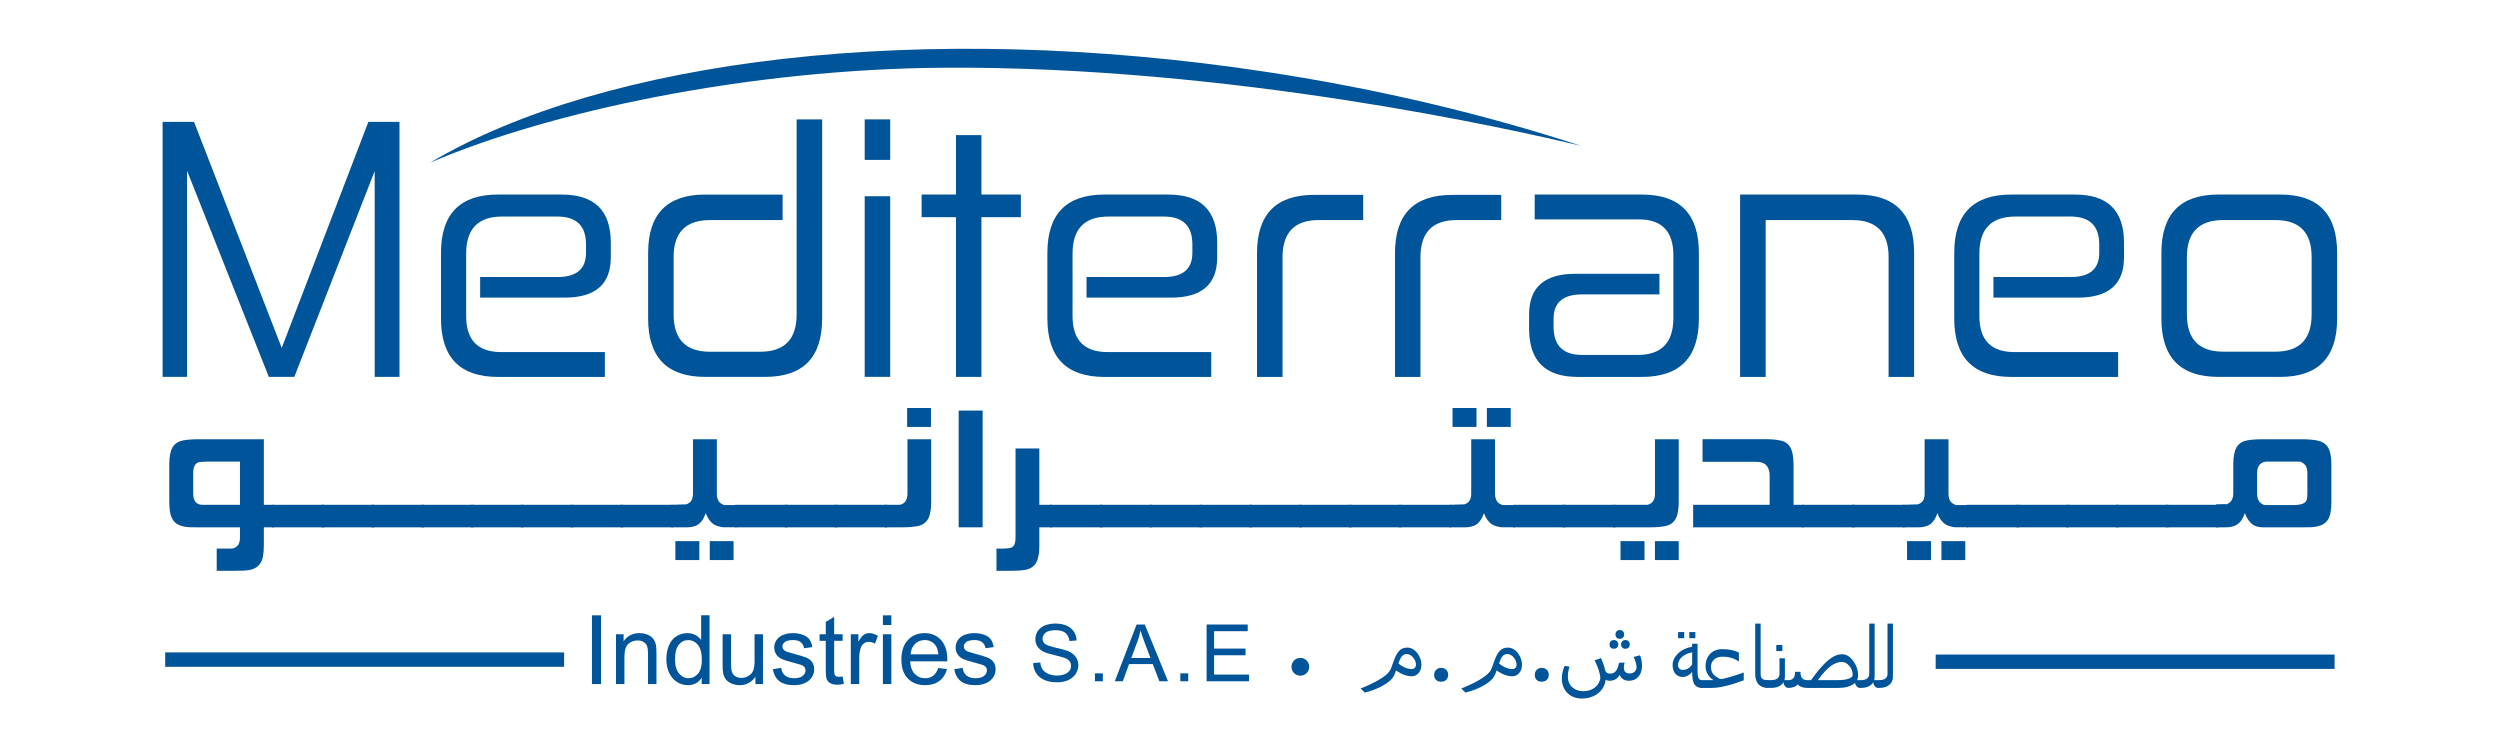<?xml version="1.0" encoding="UTF-8" standalone="no"?>
<!-- Created with Inkscape (http://www.inkscape.org/) -->

<svg
   version="1.1"
   id="svg2"
   xml:space="preserve"
   width="2166.678"
   height="647.408"
   viewBox="0 0 2166.678 647.408"
   xmlns="http://www.w3.org/2000/svg"
   xmlns:svg="http://www.w3.org/2000/svg"><defs
     id="defs6"><clipPath
       clipPathUnits="userSpaceOnUse"
       id="clipPath20"><path
         d="M 0,533.151 H 1067.63 V 0 H 0 Z"
         id="path18" /></clipPath><clipPath
       clipPathUnits="userSpaceOnUse"
       id="clipPath20-9"><path
         d="M 0,533.151 H 1067.63 V 0 H 0 Z"
         id="path18-2" /></clipPath></defs><g
     id="g8"
     transform="matrix(1.333,0,0,-1.333,361.153,910.376)"><g
       id="g2878"
       transform="matrix(1.017,0,0,1.017,-210.926,242.085)"><g
         id="g10"
         transform="matrix(1.367,0,0,1.367,65.049,355.577)"><path
           d="M 0,0 41.009,-105.71 81.528,0 H 96.079 V -119.247 H 84.477 v 96.235 L 46.89,-119.247 H 34.973 l -38.238,96.406 v -96.406 H -14.704 V 0 Z"
           style="fill:#00549a;fill-opacity:1;fill-rule:nonzero;stroke:none"
           id="path12" /></g><g
         id="g22"
         transform="matrix(1.367,0,0,1.367,300.218,309.115)"><path
           d="m 0,0 c 15.251,0 22.872,-7.495 22.872,-22.518 v -6.869 c 0,-12.534 -7.195,-18.814 -21.597,-18.814 h -39.507 v 9.644 H -1.94 c 8.803,0 13.22,3.786 13.22,11.307 v 3.899 c 0,8.743 -4.466,13.069 -13.417,13.069 H -27.96 c -11.211,0 -16.815,-5.745 -16.815,-17.295 v -29.244 c 0,-11.228 5.442,-16.84 16.342,-16.84 h 48.527 v -11.62 h -50.007 c -17.741,0 -26.632,9.099 -26.632,27.3 v 30.731 c 0,18.167 8.891,27.25 26.632,27.25 z"
           style="fill:#00549a;fill-opacity:1;fill-rule:nonzero;stroke:none"
           id="path24" /></g><g
         id="g26"
         transform="matrix(1.367,0,0,1.367,466.587,357.174)"><path
           d="m 0,0 v -93.144 c 0,-18.193 -8.871,-27.272 -26.629,-27.272 h -28.118 c -17.734,0 -26.628,9.079 -26.628,27.272 v 30.73 c 0,18.167 8.894,27.251 26.628,27.251 h 36.269 V -47.089 H -52.46 c -11.325,0 -16.994,-5.764 -16.994,-17.304 v -26.792 c 0,-11.665 5.669,-17.476 16.994,-17.476 h 23.517 c 11.342,0 17.018,5.811 17.018,17.476 V 0 Z"
           style="fill:#00549a;fill-opacity:1;fill-rule:nonzero;stroke:none"
           id="path28" /></g><path
         d="m 510.089,192.578 h -16.292 v 115.462 h 16.292 z m 0,138.698 h -16.292 v 25.899 h 16.292 z"
         style="fill:#00549a;fill-opacity:1;fill-rule:nonzero;stroke:none;stroke-width:1.367"
         id="path30" /><g
         id="g32"
         transform="matrix(1.367,0,0,1.367,568.43,347.116)"><path
           d="M 0,0 V -27.782 H 18.431 V -38.38 H 0 v -74.69 h -11.908 v 74.69 H -27.98 v 10.598 h 16.072 V 0 Z"
           style="fill:#00549a;fill-opacity:1;fill-rule:nonzero;stroke:none"
           id="path34" /></g><g
         id="g36"
         transform="matrix(1.367,0,0,1.367,687.912,309.115)"><path
           d="m 0,0 c 15.259,0 22.851,-7.495 22.851,-22.518 v -6.869 c 0,-12.534 -7.163,-18.814 -21.599,-18.814 h -39.506 v 9.644 h 36.28 c 8.827,0 13.216,3.786 13.216,11.307 v 3.899 c 0,8.743 -4.432,13.069 -13.386,13.069 h -25.848 c -11.211,0 -16.8,-5.745 -16.8,-17.295 v -29.244 c 0,-11.228 5.453,-16.84 16.336,-16.84 h 48.525 v -11.62 h -50.002 c -17.73,0 -26.632,9.099 -26.632,27.3 v 30.731 c 0,18.167 8.902,27.25 26.632,27.25 z"
           style="fill:#00549a;fill-opacity:1;fill-rule:nonzero;stroke:none"
           id="path38" /></g><g
         id="g40"
         transform="matrix(1.367,0,0,1.367,812.469,308.902)"><path
           d="m 0,0 v -11.778 h -20.88 c -11.218,0 -16.832,-5.816 -16.832,-17.452 V -85.125 H -49.64 v 57.859 C -49.64,-9.074 -40.775,0 -23.009,0 Z"
           style="fill:#00549a;fill-opacity:1;fill-rule:nonzero;stroke:none"
           id="path42" /></g><g
         id="g44"
         transform="matrix(1.367,0,0,1.367,900.726,308.902)"><path
           d="m 0,0 v -11.778 h -20.947 c -11.217,0 -16.825,-5.816 -16.825,-17.452 v -55.895 h -11.912 v 57.859 C -49.684,-9.074 -40.792,0 -23.056,0 Z"
           style="fill:#00549a;fill-opacity:1;fill-rule:nonzero;stroke:none"
           id="path46" /></g><g
         id="g48"
         transform="matrix(1.367,0,0,1.367,990.663,309.115)"><path
           d="m 0,0 c 17.794,0 26.644,-9.083 26.644,-27.25 v -30.731 c 0,-18.201 -8.85,-27.3 -26.644,-27.3 h -30.037 c -15.146,0 -22.718,7.511 -22.718,22.54 v 6.72 c 0,12.647 7.196,18.962 21.556,18.962 h 39.4 v -9.64 h -36.266 c -8.824,0 -13.235,-3.8 -13.235,-11.282 V -61.9 c 0,-8.752 4.477,-13.104 13.392,-13.104 h 25.957 c 11.138,0 16.668,5.788 16.668,17.323 v 29.256 c 0,11.217 -5.364,16.815 -16.15,16.815 H -50.138 V 0 Z"
           style="fill:#00549a;fill-opacity:1;fill-rule:nonzero;stroke:none"
           id="path50" /></g><g
         id="g52"
         transform="matrix(1.367,0,0,1.367,1128.257,309.115)"><path
           d="m 0,0 c 17.765,0 26.645,-9.083 26.645,-27.25 v -58.031 h -11.93 v 56.044 c 0,11.539 -5.661,17.303 -16.979,17.303 h -40.51 V -85.281 H -54.731 V 0 Z"
           style="fill:#00549a;fill-opacity:1;fill-rule:nonzero;stroke:none"
           id="path54" /></g><g
         id="g56"
         transform="matrix(1.367,0,0,1.367,1267.632,309.115)"><path
           d="m 0,0 c 15.239,0 22.852,-7.495 22.852,-22.518 v -6.869 c 0,-12.534 -7.167,-18.814 -21.56,-18.814 h -39.506 v 9.644 h 36.263 c 8.798,0 13.22,3.786 13.22,11.307 v 3.899 c 0,8.743 -4.477,13.069 -13.392,13.069 h -25.816 c -11.228,0 -16.842,-5.745 -16.842,-17.295 v -29.244 c 0,-11.228 5.432,-16.84 16.354,-16.84 h 48.525 v -11.62 h -50.007 c -17.756,0 -26.63,9.099 -26.63,27.3 v 30.731 c 0,18.167 8.874,27.25 26.63,27.25 z"
           style="fill:#00549a;fill-opacity:1;fill-rule:nonzero;stroke:none"
           id="path58" /></g><g
         id="g60"
         transform="matrix(1.367,0,0,1.367,1339.074,232.548)"><path
           d="m 0,0 c 0,-11.666 5.665,-17.461 17.001,-17.461 h 24.338 c 11.338,0 16.997,5.795 16.997,17.461 v 26.802 c 0,11.519 -5.659,17.289 -16.997,17.289 H 17.001 C 5.665,44.091 0,38.321 0,26.802 Z m 43.638,56.019 c 17.746,0 26.624,-9.081 26.624,-27.25 v -30.73 c 0,-18.207 -8.878,-27.298 -26.624,-27.298 H 14.704 c -17.748,0 -26.622,9.091 -26.622,27.298 v 30.73 c 0,18.169 8.874,27.25 26.622,27.25 z"
           style="fill:#00549a;fill-opacity:1;fill-rule:nonzero;stroke:none"
           id="path62" /></g><g
         id="g64"
         transform="matrix(1.367,0,0,1.367,73.949,138.401)"><path
           d="M 0,0 C -1.145,0 -2.077,-0.054 -2.827,-0.104 -3.584,-0.196 -4.158,-0.253 -4.52,-0.329 -5.215,-0.558 -5.786,-1.104 -6.228,-1.919 -6.674,-2.772 -6.901,-3.916 -6.901,-5.31 v -9.686 c 0,-3.477 1.487,-5.212 4.432,-5.212 H 14.97 V 0 Z m 26.131,-39.311 c 0,-1.842 -0.129,-3.4 -0.361,-4.737 -0.222,-1.286 -0.632,-2.422 -1.156,-3.311 -0.541,-0.895 -1.234,-1.601 -2.077,-2.144 -0.837,-0.522 -1.869,-0.929 -3.093,-1.194 h 0.064 c -1.412,-0.257 -3.733,-0.371 -6.966,-0.371 H 4.089 v 10.372 h 7.233 c 1.301,0.31 2.213,0.868 2.811,1.711 0.555,0.861 0.837,2.041 0.837,3.59 v 4.653 H -4.581 c -1.526,0 -2.895,0.01 -4.078,0.053 -1.168,0.065 -2.121,0.162 -2.86,0.361 h 0.029 c -1.151,0.286 -2.19,0.662 -3.031,1.186 -0.86,0.538 -1.522,1.244 -2.065,2.215 -0.521,0.915 -0.917,1.999 -1.156,3.366 -0.23,1.311 -0.347,2.877 -0.347,4.739 v 17.521 c 0,3.526 0.483,6.178 1.503,7.946 1.037,1.748 2.68,2.798 5.005,3.262 0.753,0.165 1.754,0.3 2.922,0.38 1.183,0.109 2.552,0.163 4.078,0.163 h 30.712 v -30.658 h 4.691 v -10.534 h -4.691 z"
           style="fill:#00549a;fill-opacity:1;fill-rule:nonzero;stroke:none"
           id="path66" /></g><path
         d="m 114.712,110.782 h 33.572 V 96.379 h -33.572 z"
         style="fill:#00549a;fill-opacity:1;fill-rule:nonzero;stroke:none;stroke-width:1.367"
         id="path68" /><path
         d="m 146.579,110.782 h 33.577 V 96.379 h -33.577 z"
         style="fill:#00549a;fill-opacity:1;fill-rule:nonzero;stroke:none;stroke-width:1.367"
         id="path70" /><path
         d="m 178.401,110.782 h 33.578 V 96.379 h -33.578 z"
         style="fill:#00549a;fill-opacity:1;fill-rule:nonzero;stroke:none;stroke-width:1.367"
         id="path72" /><path
         d="m 210.288,110.782 h 33.573 V 96.379 h -33.573 z"
         style="fill:#00549a;fill-opacity:1;fill-rule:nonzero;stroke:none;stroke-width:1.367"
         id="path74" /><path
         d="m 242.134,110.782 h 33.585 V 96.379 h -33.585 z"
         style="fill:#00549a;fill-opacity:1;fill-rule:nonzero;stroke:none;stroke-width:1.367"
         id="path76" /><path
         d="m 273.977,110.782 h 33.589 V 96.379 h -33.589 z"
         style="fill:#00549a;fill-opacity:1;fill-rule:nonzero;stroke:none;stroke-width:1.367"
         id="path78" /><path
         d="m 305.824,110.782 h 33.58 V 96.379 h -33.58 z"
         style="fill:#00549a;fill-opacity:1;fill-rule:nonzero;stroke:none;stroke-width:1.367"
         id="path80" /><path
         d="m 337.661,110.782 h 33.582 V 96.379 h -33.582 z"
         style="fill:#00549a;fill-opacity:1;fill-rule:nonzero;stroke:none;stroke-width:1.367"
         id="path82" /><path
         d="M 409.963,75.451 H 394.74 v 12.096 h 15.223 z m -21.872,0 H 372.752 v 12.096 h 15.339 z M 370.132,96.384 v 14.397 l 9.487,0.287 c 1.57,0.489 2.72,1.323 3.349,2.397 0.671,1.129 1.059,2.628 1.059,4.528 v 34.691 h 15.247 v -34.78 c 0,-1.993 0.364,-3.536 1.117,-4.733 0.719,-1.159 1.928,-1.972 3.593,-2.559 h 8.023 V 96.428 h -8.818 c -1.122,0.176 -2.157,0.366 -3.17,0.678 -1.014,0.241 -1.989,0.716 -2.949,1.341 -0.914,0.604 -1.764,1.512 -2.597,2.572 -0.846,1.128 -1.584,2.564 -2.291,4.413 -0.646,-1.726 -1.268,-3.098 -1.976,-4.204 -0.713,-1.054 -1.465,-1.953 -2.257,-2.579 -0.764,-0.612 -1.539,-1.073 -2.434,-1.372 -0.857,-0.327 -1.752,-0.541 -2.645,-0.672 -0.424,-0.141 -1.301,-0.194 -2.783,-0.215 -1.383,-0.005 -3.293,-0.005 -5.772,-0.005 z"
         style="fill:#00549a;fill-opacity:1;fill-rule:nonzero;stroke:none;stroke-width:1.367"
         id="path84" /><path
         d="m 410.806,110.782 h 33.589 V 96.379 h -33.589 z"
         style="fill:#00549a;fill-opacity:1;fill-rule:nonzero;stroke:none;stroke-width:1.367"
         id="path86" /><path
         d="m 442.67,110.782 h 33.567 V 96.379 h -33.567 z"
         style="fill:#00549a;fill-opacity:1;fill-rule:nonzero;stroke:none;stroke-width:1.367"
         id="path88" /><path
         d="m 474.514,110.782 h 33.58 V 96.379 h -33.58 z"
         style="fill:#00549a;fill-opacity:1;fill-rule:nonzero;stroke:none;stroke-width:1.367"
         id="path90" /><path
         d="m 536.149,160.578 h -15.227 v 12.081 h 15.227 z m -29.672,-64.194 v 14.397 h 9.804 c 3.286,0.737 4.848,3.115 4.848,7.124 v 34.78 h 15.176 v -40.009 c 0,-4.796 -0.655,-8.365 -1.89,-10.773 -1.319,-2.374 -3.346,-3.912 -6.217,-4.626 -2.698,-0.625 -6.195,-0.892 -10.517,-0.892 z"
         style="fill:#00549a;fill-opacity:1;fill-rule:nonzero;stroke:none;stroke-width:1.367"
         id="path92" /><path
         d="m 569.186,96.384 h -15.312 v 74.636 h 15.312 z"
         style="fill:#00549a;fill-opacity:1;fill-rule:nonzero;stroke:none;stroke-width:1.367"
         id="path94" /><g
         id="g96"
         transform="matrix(1.367,0,0,1.367,605.437,84.674)"><path
           d="m 0,0 c 0,-1.804 -0.087,-3.348 -0.375,-4.647 -0.227,-1.297 -0.583,-2.373 -1.097,-3.273 -0.509,-0.894 -1.116,-1.619 -1.937,-2.158 -0.786,-0.551 -1.734,-0.947 -2.803,-1.191 h 0.095 c -0.887,-0.132 -1.913,-0.275 -3.105,-0.361 -1.201,-0.096 -2.647,-0.124 -4.32,-0.124 h -6.509 v 10.368 h 1.84 c 1.1,0 2.023,0.004 2.866,0.096 0.737,0.047 1.295,0.09 1.601,0.2 0.953,0.18 1.612,0.657 2.015,1.447 0.397,0.848 0.605,2.009 0.605,3.524 v 41.55 H 0 V 19.088 H 5.961 V 8.568 H 0 Z"
           style="fill:#00549a;fill-opacity:1;fill-rule:nonzero;stroke:none"
           id="path98" /></g><path
         d="m 612.268,110.782 h 33.528 V 96.379 h -33.528 z"
         style="fill:#00549a;fill-opacity:1;fill-rule:nonzero;stroke:none;stroke-width:1.367"
         id="path100" /><path
         d="m 644.126,110.782 h 33.533 V 96.379 h -33.533 z"
         style="fill:#00549a;fill-opacity:1;fill-rule:nonzero;stroke:none;stroke-width:1.367"
         id="path102" /><path
         d="m 675.967,110.782 h 33.529 V 96.379 h -33.529 z"
         style="fill:#00549a;fill-opacity:1;fill-rule:nonzero;stroke:none;stroke-width:1.367"
         id="path104" /><path
         d="m 707.817,110.782 h 33.529 V 96.379 h -33.529 z"
         style="fill:#00549a;fill-opacity:1;fill-rule:nonzero;stroke:none;stroke-width:1.367"
         id="path106" /><path
         d="m 739.674,110.782 h 33.52 V 96.379 h -33.52 z"
         style="fill:#00549a;fill-opacity:1;fill-rule:nonzero;stroke:none;stroke-width:1.367"
         id="path108" /><path
         d="m 771.518,110.782 h 33.528 V 96.379 h -33.528 z"
         style="fill:#00549a;fill-opacity:1;fill-rule:nonzero;stroke:none;stroke-width:1.367"
         id="path110" /><path
         d="m 803.359,110.782 h 33.537 V 96.379 h -33.537 z"
         style="fill:#00549a;fill-opacity:1;fill-rule:nonzero;stroke:none;stroke-width:1.367"
         id="path112" /><path
         d="m 835.212,110.782 h 33.554 V 96.379 h -33.554 z"
         style="fill:#00549a;fill-opacity:1;fill-rule:nonzero;stroke:none;stroke-width:1.367"
         id="path114" /><path
         d="m 906.817,160.578 h -15.254 v 12.081 h 15.254 z m -21.899,0 h -15.324 v 12.081 h 15.324 z m -17.266,-64.194 v 14.397 l 9.47,0.287 c 1.615,0.489 2.695,1.323 3.359,2.397 0.703,1.129 1.063,2.628 1.063,4.528 v 34.691 h 15.206 v -34.78 c 0,-1.993 0.459,-3.536 1.166,-4.733 0.748,-1.159 1.953,-1.972 3.619,-2.559 h 8.006 V 96.428 h -8.833 c -1.104,0.176 -2.195,0.366 -3.191,0.678 -1.002,0.241 -1.964,0.716 -2.907,1.341 -0.964,0.604 -1.811,1.512 -2.639,2.572 -0.831,1.128 -1.588,2.564 -2.3,4.413 -0.585,-1.726 -1.279,-3.098 -1.991,-4.204 -0.651,-1.054 -1.442,-1.953 -2.184,-2.579 -0.763,-0.612 -1.636,-1.073 -2.451,-1.372 -0.891,-0.327 -1.725,-0.541 -2.642,-0.672 -0.42,-0.141 -1.359,-0.194 -2.796,-0.215 -1.434,-0.005 -3.362,-0.005 -5.744,-0.005 z"
         style="fill:#00549a;fill-opacity:1;fill-rule:nonzero;stroke:none;stroke-width:1.367"
         id="path116" /><path
         d="m 908.322,110.782 h 33.595 V 96.379 h -33.595 z"
         style="fill:#00549a;fill-opacity:1;fill-rule:nonzero;stroke:none;stroke-width:1.367"
         id="path118" /><path
         d="m 940.125,110.782 h 33.673 V 96.379 h -33.673 z"
         style="fill:#00549a;fill-opacity:1;fill-rule:nonzero;stroke:none;stroke-width:1.367"
         id="path120" /><path
         d="m 1014.196,75.451 h -15.207 v 12.096 h 15.207 z m -21.867,0 H 976.983 v 12.096 h 15.346 z M 972.209,96.384 v 14.397 h 22.003 c 3.236,0.737 4.801,3.115 4.801,7.124 v 34.78 h 15.182 v -40.009 c 0,-4.796 -0.607,-8.365 -1.934,-10.773 -1.252,-2.374 -3.353,-3.912 -6.198,-4.626 -2.699,-0.625 -6.134,-0.892 -10.48,-0.892 z"
         style="fill:#00549a;fill-opacity:1;fill-rule:nonzero;stroke:none;stroke-width:1.367"
         id="path122" /><g
         id="g124"
         transform="matrix(1.367,0,0,1.367,1023.425,110.782)"><path
           d="m 0,0 h 35.76 v 13.684 c 0,2.608 -0.826,4.48 -2.503,5.577 v -0.025 c -0.519,0.328 -1.186,0.543 -1.874,0.697 -0.727,0.093 -1.603,0.171 -2.659,0.171 H 4.396 v 10.577 h 29.008 c 1.53,0 2.88,-0.019 4.044,-0.129 1.115,-0.079 2.115,-0.243 2.901,-0.408 2.373,-0.378 4.043,-1.468 5.052,-3.22 1.026,-1.725 1.546,-4.402 1.546,-7.987 V 0 h 4.907 V -10.534 H 0 Z"
           style="fill:#00549a;fill-opacity:1;fill-rule:nonzero;stroke:none"
           id="path126" /></g><path
         d="m 1093.201,110.782 h 33.604 V 96.379 h -33.604 z"
         style="fill:#00549a;fill-opacity:1;fill-rule:nonzero;stroke:none;stroke-width:1.367"
         id="path128" /><path
         d="m 1125.061,110.782 h 33.607 V 96.379 h -33.607 z"
         style="fill:#00549a;fill-opacity:1;fill-rule:nonzero;stroke:none;stroke-width:1.367"
         id="path130" /><path
         d="m 1197.402,75.451 h -15.268 v 12.096 h 15.268 z m -21.909,0 h -15.332 v 12.096 h 15.332 z m -17.969,20.933 v 14.397 l 9.521,0.287 c 1.522,0.489 2.676,1.323 3.36,2.397 0.663,1.129 1.01,2.628 1.01,4.528 v 34.691 h 15.253 v -34.78 c 0,-1.993 0.366,-3.536 1.121,-4.733 0.745,-1.159 1.986,-1.972 3.62,-2.559 h 8.004 V 96.428 h -8.839 c -1.096,0.176 -2.151,0.366 -3.156,0.678 -0.988,0.241 -1.986,0.716 -2.887,1.341 -0.918,0.604 -1.816,1.512 -2.649,2.572 -0.865,1.128 -1.624,2.564 -2.31,4.413 -0.604,-1.726 -1.246,-3.098 -1.939,-4.204 -0.72,-1.054 -1.479,-1.953 -2.263,-2.579 -0.805,-0.612 -1.57,-1.073 -2.452,-1.372 -0.82,-0.327 -1.733,-0.541 -2.645,-0.672 -0.391,-0.141 -1.294,-0.194 -2.74,-0.215 -1.438,-0.005 -3.349,-0.005 -5.76,-0.005 z"
         style="fill:#00549a;fill-opacity:1;fill-rule:nonzero;stroke:none;stroke-width:1.367"
         id="path132" /><path
         d="m 1198.225,110.782 h 33.573 V 96.379 h -33.573 z"
         style="fill:#00549a;fill-opacity:1;fill-rule:nonzero;stroke:none;stroke-width:1.367"
         id="path134" /><path
         d="m 1230.054,110.782 h 33.607 V 96.379 h -33.607 z"
         style="fill:#00549a;fill-opacity:1;fill-rule:nonzero;stroke:none;stroke-width:1.367"
         id="path136" /><path
         d="m 1261.918,110.782 h 33.581 V 96.379 h -33.581 z"
         style="fill:#00549a;fill-opacity:1;fill-rule:nonzero;stroke:none;stroke-width:1.367"
         id="path138" /><path
         d="m 1293.751,110.782 h 33.599 V 96.379 h -33.599 z"
         style="fill:#00549a;fill-opacity:1;fill-rule:nonzero;stroke:none;stroke-width:1.367"
         id="path140" /><path
         d="m 1325.625,110.782 h 33.559 V 96.379 h -33.559 z"
         style="fill:#00549a;fill-opacity:1;fill-rule:nonzero;stroke:none;stroke-width:1.367"
         id="path142" /><g
         id="g144"
         transform="matrix(1.367,0,0,1.367,1383.96,117.896)"><path
           d="m 0,0 c 0,-2.766 1.127,-4.527 3.414,-5.334 h 13.175 c 1.86,0 3.332,0.172 4.432,0.528 1.111,0.358 1.819,0.987 2.168,1.868 L 23.126,-2.99 c 0.27,0.604 0.371,1.582 0.371,2.862 v 9.825 c 0,1.39 -0.257,2.519 -0.8,3.387 -0.565,0.814 -1.426,1.479 -2.527,1.919 H 4.506 C 3.01,14.917 1.877,14.402 1.127,13.509 0.354,12.569 0,11.312 0,9.697 Z m 3.195,-15.739 c -0.924,0 -1.786,0.039 -2.629,0.2 -0.817,0.153 -1.615,0.476 -2.352,0.89 -0.725,0.49 -1.421,1.153 -2.097,2.057 -0.671,0.887 -1.285,2.016 -1.853,3.477 -0.465,-1.268 -0.941,-2.266 -1.448,-3.086 -0.522,-0.766 -1.082,-1.419 -1.653,-1.881 -0.612,-0.439 -1.213,-0.785 -1.833,-1 -0.621,-0.232 -1.269,-0.4 -1.941,-0.496 -0.245,-0.094 -0.905,-0.143 -1.989,-0.151 -1.066,-0.01 -2.478,-0.01 -4.232,-0.01 h -0.371 V -5.01 c 1.228,0.047 2.344,0.111 3.301,0.119 0.932,0.014 1.433,-0.008 1.473,-0.119 2.17,0.711 3.279,2.43 3.279,5.088 v 13.616 c 0,3.509 0.504,6.158 1.515,7.929 0.988,1.762 2.637,2.862 4.945,3.28 0.767,0.172 1.751,0.322 2.945,0.387 1.207,0.106 2.632,0.163 4.234,0.163 h 18.645 c 1.4,0 2.67,-0.057 3.76,-0.163 1.1,-0.065 2.098,-0.215 2.987,-0.387 2.434,-0.418 4.17,-1.507 5.254,-3.213 1.065,-1.724 1.606,-4.416 1.606,-7.996 V -3.941 c 0,-1.822 -0.135,-3.392 -0.377,-4.731 -0.229,-1.296 -0.619,-2.391 -1.145,-3.301 -0.547,-0.919 -1.236,-1.619 -2.082,-2.166 -0.852,-0.535 -1.856,-0.896 -3.038,-1.175 h 0.053 c -0.743,-0.21 -1.674,-0.283 -2.848,-0.373 -1.197,-0.042 -2.578,-0.052 -4.17,-0.052 z"
           style="fill:#00549a;fill-opacity:1;fill-rule:nonzero;stroke:none"
           id="path146" /></g><path
         d="m 1433.491,5.867 h -255.022 v 9.186 h 255.022 z"
         style="fill:#00549a;fill-opacity:1;fill-rule:nonzero;stroke:none;stroke-width:1.367"
         id="path148" /><path
         d="M 301.634,7.22 H 46.612 v 9.186 H 301.634 Z"
         style="fill:#00549a;fill-opacity:1;fill-rule:nonzero;stroke:none;stroke-width:1.367"
         id="path150" /><g
         id="g152"
         transform="matrix(1.367,0,0,1.367,751.865,387.34)"><path
           d="m 0,0 c -162.506,24.835 -310.424,6.057 -392.048,-42.307 56.634,24.256 148.979,43.711 240.025,44.409 C -17.665,2.986 114.416,-26.803 146.293,-34.45 101.396,-19.793 52.124,-7.974 0,0"
           style="fill:#00549a;fill-opacity:1;fill-rule:nonzero;stroke:none"
           id="path154" /></g><path
         d="m 1024.839,25.52 h -3.882 v 3.882 h 3.882 z m -7.13,0 h -3.906 v 3.882 h 3.906 z m 5.072,-16.767 V 16.488 c -2.852,-0.581 -5.072,-1.62 -6.655,-3.116 -1.584,-1.497 -2.377,-3.16 -2.377,-4.99 0,-1.005 0.29,-1.778 0.862,-2.325 0.571,-0.545 1.285,-0.819 2.147,-0.819 2.535,0 4.543,1.171 6.022,3.514 m 6.257,-15.026 c -2.094,0 -3.663,0.7 -4.699,2.099 -1.039,1.4 -1.558,4.159 -1.558,8.28 -0.6,-0.969 -1.471,-1.78 -2.616,-2.43 -1.143,-0.652 -2.278,-0.979 -3.406,-0.979 -1.9,0 -3.45,0.683 -4.655,2.047 -1.207,1.365 -1.814,3.227 -1.814,5.583 0,2.606 1.118,5.032 3.346,7.278 2.225,2.241 5.271,3.726 9.145,4.447 v 1.901 h 3.458 V 4.105 c 0,-1.954 0.22,-3.346 0.66,-4.174 0.44,-0.828 1.152,-1.238 2.139,-1.238 z"
         style="fill:#00549a;fill-opacity:1;fill-rule:nonzero;stroke:none;stroke-width:1.367"
         id="path156" /><g
         id="g158"
         transform="matrix(1.367,0,0,1.367,1055.759,-1.414)"><path
           d="m 0,0 c -6.336,-2.37 -11.282,-3.556 -14.837,-3.556 h -4.714 c -0.631,0 -1.185,0.329 -1.662,0.986 -0.476,0.657 -0.714,1.54 -0.714,2.648 h 7.844 c -1.158,0.63 -2.074,1.545 -2.75,2.742 -0.677,1.199 -1.018,2.396 -1.018,3.594 0,2.537 0.722,4.529 2.163,5.98 1.444,1.449 3.336,2.172 5.682,2.172 3.077,0 5.659,-0.527 7.745,-1.584 V 8.867 h -0.192 c -2.061,1.455 -4.527,2.183 -7.4,2.183 -1.764,0 -3.117,-0.456 -4.056,-1.371 -0.94,-0.914 -1.411,-2.016 -1.411,-3.303 0,-1.894 0.644,-3.337 1.925,-4.329 1.282,-0.991 2.222,-1.486 2.828,-1.486 0.374,0 1.649,0.298 3.818,0.897 2.171,0.6 4.419,1.33 6.749,2.192 z"
           style="fill:#00549a;fill-opacity:1;fill-rule:nonzero;stroke:none"
           id="path160" /></g><g
         id="g162"
         transform="matrix(1.367,0,0,1.367,1071.048,-6.274)"><path
           d="m 0,0 c -1.829,0 -3.252,0.563 -4.276,1.69 -1.023,1.128 -1.539,2.704 -1.539,4.725 v 23.648 h 2.531 V 6.646 c 0,-1.094 0.251,-1.871 0.746,-2.328 0.496,-0.457 1.314,-0.684 2.461,-0.684 H 0 Z"
           style="fill:#00549a;fill-opacity:1;fill-rule:nonzero;stroke:none"
           id="path164" /></g><path
         d="m 1080.474,17.255 h -3.908 v 3.882 h 3.908 z m 1.611,-16.397 c 0,-2.165 -0.775,-3.895 -2.325,-5.19 -1.547,-1.296 -3.66,-1.942 -6.336,-1.942 h -2.377 c -0.863,0 -1.618,0.45 -2.272,1.346 -0.649,0.898 -0.976,2.105 -0.976,3.621 h 5.412 c 3.61,0 5.414,1.372 5.414,4.117 v 9.85 h 3.459 z"
         style="fill:#00549a;fill-opacity:1;fill-rule:nonzero;stroke:none;stroke-width:1.367"
         id="path166" /><g
         id="g168"
         transform="matrix(1.367,0,0,1.367,1103.13,-1.308)"><path
           d="m 0,0 h 9.331 c 2.099,0 3.787,0.222 5.062,0.666 1.274,0.444 1.912,1.014 1.912,1.709 0,1.7 -0.54,3.149 -1.629,4.347 C 13.588,7.92 12.461,8.519 11.302,8.519 9.511,8.519 7.727,7.849 5.95,6.509 4.172,5.17 2.189,3 0,0 m -3.169,0 c 3.001,4.211 5.642,7.283 7.921,9.214 2.279,1.932 4.482,2.898 6.608,2.898 1.917,0 3.645,-1.044 5.177,-3.13 1.532,-2.086 2.299,-4.352 2.299,-6.799 0,-1.778 -0.818,-3.193 -2.46,-4.242 -1.642,-1.049 -3.87,-1.575 -6.678,-1.575 H -4.946 c -1.945,0 -3.426,0.53 -4.444,1.585 -0.966,-1.055 -2.44,-1.585 -4.423,-1.585 -0.632,0 -1.186,0.329 -1.663,0.986 -0.475,0.657 -0.714,1.54 -0.714,2.648 h 2.454 c 2.06,0 3.09,1.229 3.09,3.688 v 0.195 h 2.531 V 3.688 C -8.115,1.229 -7.085,0 -5.023,0 Z"
           style="fill:#00549a;fill-opacity:1;fill-rule:nonzero;stroke:none"
           id="path170" /></g><g
         id="g172"
         transform="matrix(1.367,0,0,1.367,1139.464,0.857)"><path
           d="m 0,0 c 0,-1.584 -0.561,-2.85 -1.688,-3.797 -1.127,-0.947 -2.672,-1.421 -4.63,-1.421 h -0.638 c -0.631,0 -1.185,0.329 -1.662,0.986 -0.476,0.657 -0.714,1.54 -0.714,2.648 h 2.859 c 2.628,0 3.941,1.004 3.941,3.013 V 24.845 H 0 Z"
           style="fill:#00549a;fill-opacity:1;fill-rule:nonzero;stroke:none"
           id="path174" /></g><g
         id="g176"
         transform="matrix(1.367,0,0,1.367,1151.135,0.857)"><path
           d="m 0,0 c 0,-1.584 -0.561,-2.85 -1.688,-3.797 -1.127,-0.947 -2.673,-1.421 -4.631,-1.421 h -0.637 c -0.63,0 -1.185,0.329 -1.661,0.986 -0.477,0.657 -0.715,1.54 -0.715,2.648 h 2.859 c 2.628,0 3.942,1.004 3.942,3.013 V 24.845 H 0 Z"
           style="fill:#00549a;fill-opacity:1;fill-rule:nonzero;stroke:none"
           id="path178" /></g><g
         id="g180"
         transform="matrix(1.367,0,0,1.367,576.185,10.164)"><path
           d="m 0,0 c -0.625,0.905 -1.497,1.594 -2.596,2.068 -1.106,0.473 -3.052,1.088 -5.847,1.831 -1.93,0.527 -3.088,0.866 -3.486,1.012 -0.684,0.275 -1.192,0.624 -1.508,1.053 -0.327,0.408 -0.486,0.863 -0.486,1.38 0,0.8 0.393,1.501 1.164,2.102 0.773,0.598 2.07,0.902 3.883,0.902 1.531,0 2.72,-0.339 3.562,-1.011 0.835,-0.673 1.35,-1.608 1.524,-2.807 l 3.86,0.528 c -0.252,1.507 -0.701,2.707 -1.362,3.605 -0.661,0.901 -1.678,1.615 -3.059,2.143 -1.379,0.524 -2.982,0.788 -4.812,0.788 -1.21,0 -2.352,-0.158 -3.408,-0.474 -1.065,-0.314 -1.894,-0.696 -2.515,-1.151 -0.819,-0.585 -1.462,-1.316 -1.942,-2.204 -0.472,-0.884 -0.712,-1.843 -0.712,-2.884 0,-1.14 0.291,-2.181 0.865,-3.123 0.585,-0.941 1.427,-1.684 2.55,-2.215 1.117,-0.532 3.122,-1.164 6.016,-1.895 2.146,-0.544 3.491,-0.989 4.035,-1.339 0.777,-0.514 1.164,-1.216 1.164,-2.105 0,-0.994 -0.439,-1.858 -1.316,-2.602 -0.877,-0.738 -2.223,-1.105 -4.035,-1.105 -1.794,0 -3.198,0.414 -4.204,1.251 -0.995,0.83 -1.607,2.029 -1.824,3.596 l -3.906,-0.615 c 0.437,-2.472 1.451,-4.332 3.041,-5.588 1.578,-1.258 3.889,-1.89 6.911,-1.89 1.83,0 3.468,0.323 4.912,0.953 1.449,0.638 2.56,1.539 3.321,2.696 0.771,1.164 1.157,2.403 1.157,3.719 C 0.947,-2.037 0.632,-0.907 0,0 m -38.808,3.659 c 0.134,2.029 0.812,3.655 2.052,4.864 1.228,1.217 2.759,1.825 4.573,1.825 2,0 3.625,-0.76 4.889,-2.28 0.819,-0.983 1.309,-2.451 1.484,-4.409 z m 6.579,9.935 c -3.218,0 -5.837,-1.082 -7.849,-3.246 -2.022,-2.161 -3.028,-5.202 -3.028,-9.121 0,-3.79 0.994,-6.73 2.994,-8.83 1.995,-2.099 4.695,-3.146 8.104,-3.146 2.702,0 4.924,0.661 6.665,1.977 1.738,1.315 2.925,3.164 3.568,5.543 l -4.076,0.509 c -0.602,-1.668 -1.41,-2.884 -2.433,-3.642 -1.022,-0.761 -2.261,-1.141 -3.708,-1.141 -1.946,0 -3.565,0.679 -4.868,2.039 -1.3,1.359 -2.024,3.317 -2.164,5.879 h 17.366 c 0.012,0.467 0.017,0.817 0.017,1.052 0,3.842 -0.988,6.824 -2.959,8.946 -1.969,2.116 -4.519,3.181 -7.629,3.181 m -19.52,-23.817 h 3.953 v 23.29 h -3.953 z m 0,27.607 h 3.953 v 4.543 h -3.953 z m -8.957,-4.578 c -0.767,-0.528 -1.603,-1.621 -2.509,-3.27 v 3.531 h -3.549 v -23.29 h 3.941 V 1.969 c 0,1.667 0.222,3.205 0.661,4.609 0.293,0.917 0.783,1.638 1.467,2.157 0.691,0.521 1.462,0.778 2.328,0.778 0.964,0 1.929,-0.287 2.894,-0.855 l 1.364,3.66 c -1.381,0.849 -2.732,1.276 -4.06,1.276 -0.923,0 -1.765,-0.264 -2.537,-0.788 M -72.313,-6.842 c -0.585,0 -1.035,0.094 -1.35,0.28 -0.317,0.193 -0.54,0.451 -0.679,0.772 -0.141,0.322 -0.21,1.041 -0.21,2.169 V 9.998 h 3.97 v 3.069 h -3.97 v 8.134 l -3.924,-2.368 V 13.067 H -81.37 V 9.998 h 2.894 V -3.405 c 0,-2.366 0.157,-3.917 0.485,-4.654 0.317,-0.742 0.878,-1.337 1.661,-1.789 0.795,-0.456 1.906,-0.678 3.334,-0.678 0.876,0 1.871,0.117 2.982,0.35 l -0.568,3.486 c -0.72,-0.106 -1.292,-0.152 -1.731,-0.152 m -15.115,8.91 c -1.112,0.473 -3.053,1.088 -5.848,1.831 -1.93,0.527 -3.093,0.866 -3.485,1.012 -0.69,0.275 -1.193,0.624 -1.514,1.053 -0.322,0.408 -0.485,0.863 -0.485,1.38 0,0.8 0.385,1.501 1.163,2.102 0.778,0.598 2.069,0.902 3.883,0.902 1.538,0 2.718,-0.339 3.561,-1.011 0.841,-0.673 1.351,-1.608 1.527,-2.807 l 3.858,0.528 c -0.251,1.507 -0.702,2.707 -1.363,3.605 -0.655,0.901 -1.672,1.615 -3.057,2.143 -1.38,0.524 -2.988,0.788 -4.812,0.788 -1.216,0 -2.352,-0.158 -3.409,-0.474 -1.06,-0.314 -1.901,-0.696 -2.509,-1.151 -0.818,-0.585 -1.467,-1.316 -1.941,-2.204 -0.48,-0.884 -0.713,-1.843 -0.713,-2.884 0,-1.14 0.286,-2.181 0.865,-3.123 0.572,-0.941 1.426,-1.684 2.543,-2.215 1.117,-0.532 3.128,-1.164 6.017,-1.895 2.151,-0.544 3.498,-0.989 4.034,-1.339 0.78,-0.514 1.164,-1.216 1.164,-2.105 0,-0.994 -0.437,-1.858 -1.316,-2.602 -0.877,-0.738 -2.221,-1.105 -4.033,-1.105 -1.802,0 -3.199,0.414 -4.198,1.251 -1.006,0.83 -1.615,2.029 -1.831,3.596 l -3.901,-0.615 c 0.433,-2.472 1.451,-4.332 3.028,-5.588 1.591,-1.258 3.896,-1.89 6.924,-1.89 1.824,0 3.462,0.323 4.912,0.953 1.45,0.638 2.556,1.539 3.321,2.696 0.767,1.164 1.151,2.403 1.151,3.719 0,1.344 -0.315,2.474 -0.94,3.381 -0.632,0.905 -1.496,1.594 -2.596,2.068 M -111.782,0.59 c 0,-1.99 -0.216,-3.508 -0.65,-4.551 -0.432,-1.044 -1.163,-1.87 -2.197,-2.477 -1.042,-0.61 -2.152,-0.913 -3.334,-0.913 -1.186,0 -2.18,0.297 -2.982,0.889 -0.807,0.596 -1.332,1.409 -1.578,2.442 -0.165,0.72 -0.247,2.106 -0.247,4.171 v 12.916 h -3.947 v -14.43 c 0,-1.679 0.083,-2.906 0.24,-3.686 0.234,-1.151 0.644,-2.126 1.216,-2.929 0.58,-0.794 1.463,-1.455 2.655,-1.98 1.193,-0.526 2.481,-0.791 3.847,-0.791 3.119,0 5.579,1.316 7.392,3.947 v -3.421 h 3.532 v 23.29 h -3.947 z m -26.459,-5.976 c -1.204,-1.41 -2.667,-2.117 -4.397,-2.117 -1.707,0 -3.194,0.736 -4.444,2.216 -1.263,1.474 -1.889,3.706 -1.889,6.69 0,3.082 0.592,5.338 1.761,6.771 1.181,1.431 2.642,2.152 4.397,2.152 1.8,0 3.315,-0.749 4.544,-2.24 1.227,-1.49 1.84,-3.83 1.84,-7.016 0,-2.895 -0.602,-5.047 -1.812,-6.456 m 1.485,15.775 c -0.69,0.953 -1.578,1.719 -2.679,2.316 -1.098,0.591 -2.343,0.889 -3.746,0.889 -1.912,0 -3.649,-0.509 -5.198,-1.515 -1.55,-1.011 -2.714,-2.461 -3.487,-4.356 -0.771,-1.888 -1.163,-3.999 -1.163,-6.32 0,-2.386 0.427,-4.497 1.281,-6.327 0.854,-1.837 2.064,-3.264 3.619,-4.286 1.562,-1.024 3.268,-1.539 5.123,-1.539 2.865,0 5.034,1.159 6.508,3.469 v -2.943 h 3.665 v 32.15 h -3.923 z m -22.348,0.462 c -0.584,0.819 -1.462,1.48 -2.642,1.983 -1.175,0.502 -2.468,0.76 -3.872,0.76 -3.227,0 -5.695,-1.281 -7.408,-3.841 v 3.314 h -3.549 v -23.29 h 3.939 V 2.495 c 0,2.983 0.615,5.006 1.837,6.075 1.216,1.065 2.666,1.604 4.351,1.604 1.053,0 1.97,-0.24 2.748,-0.714 0.784,-0.481 1.333,-1.111 1.637,-1.912 0.305,-0.796 0.461,-1.993 0.461,-3.603 v -14.168 h 3.948 V 4.098 c 0,1.824 -0.07,3.103 -0.221,3.836 -0.234,1.129 -0.644,2.098 -1.229,2.917 m -28.722,-21.074 h 4.257 v 32.149 h -4.257 z"
           style="fill:#00549a;fill-opacity:1;fill-rule:nonzero;stroke:none"
           id="path182" /></g><g
         id="g184"
         transform="matrix(1.367,0,0,1.367,843.549,5.736)"><path
           d="m 0,0 c 1.082,0 1.954,0.854 1.954,2.068 0,2.319 -2.087,4.992 -4.318,4.992 -1.531,0 -2.707,-0.811 -3.893,-4.449 C -4.754,1.318 -2.252,0 0,0 m -10.587,-1.194 c 0.625,0.59 1.415,2.89 2.029,4.706 1.615,4.656 3.324,6.552 6.418,6.552 3.914,0 6.658,-4.491 6.658,-7.939 0,-3.211 -1.946,-5.477 -4.518,-5.477 -2.072,0 -4.591,0.733 -7.374,2.748 -0.308,-0.982 -0.745,-2.448 -1.751,-3.672 -2.237,-2.824 -8.045,-5.625 -12.865,-6.697 l -1.946,1.919 c 5.8,2.283 11.512,5.287 13.349,7.86"
           style="fill:#00549a;fill-opacity:1;fill-rule:nonzero;stroke:none"
           id="path186" /></g><g
         id="g188"
         transform="matrix(1.367,0,0,1.367,862.287,6.55)"><path
           d="m 0,0 c 2.05,0 3.312,-1.433 3.312,-3.258 0,-1.947 -1.262,-3.233 -3.342,-3.233 -1.979,0 -3.256,1.282 -3.226,3.233 C -3.256,-1.371 -1.784,0 0,0"
           style="fill:#00549a;fill-opacity:1;fill-rule:nonzero;stroke:none"
           id="path190" /></g><g
         id="g192"
         transform="matrix(1.367,0,0,1.367,907.822,5.736)"><path
           d="m 0,0 c 1.117,0 1.98,0.854 1.98,2.068 0,2.319 -2.041,4.992 -4.305,4.992 -1.57,0 -2.741,-0.811 -3.863,-4.449 C -4.742,1.318 -2.187,0 0,0 m -10.554,-1.194 c 0.639,0.59 1.407,2.89 2.019,4.706 1.658,4.656 3.304,6.552 6.395,6.552 3.955,0 6.664,-4.491 6.664,-7.939 0,-3.211 -1.92,-5.477 -4.524,-5.477 -2.039,0 -4.591,0.733 -7.353,2.748 -0.316,-0.982 -0.743,-2.448 -1.776,-3.672 -2.213,-2.824 -8.054,-5.625 -12.812,-6.697 l -1.929,1.919 c 5.777,2.283 11.458,5.287 13.316,7.86"
           style="fill:#00549a;fill-opacity:1;fill-rule:nonzero;stroke:none"
           id="path194" /></g><g
         id="g196"
         transform="matrix(1.367,0,0,1.367,926.67,6.55)"><path
           d="m 0,0 c 1.975,0 3.265,-1.433 3.265,-3.258 0,-1.947 -1.29,-3.233 -3.377,-3.233 -1.97,0 -3.209,1.282 -3.181,3.233 C -3.293,-1.371 -1.884,0 0,0"
           style="fill:#00549a;fill-opacity:1;fill-rule:nonzero;stroke:none"
           id="path198" /></g><g
         id="g200"
         transform="matrix(1.367,0,0,1.367,977.359,21.587)"><path
           d="M 0,0 C 0,1.114 0.777,2 2.005,2 3.256,2 4.061,1.114 4.061,0 4.061,-1.272 3.256,-2.072 2.005,-2.072 0.777,-2.072 0,-1.297 0,0 m -2.615,4.619 c 0,1.209 0.758,2.052 1.964,2.052 1.243,0 2.094,-0.843 2.094,-2.052 0,-1.253 -0.851,-2.043 -2.094,-2.043 -1.206,0 -1.964,0.739 -1.964,2.043 M -5.426,0 c 0,1.114 0.892,2 2,2 1.241,0 2.105,-0.886 2.105,-2 0,-1.272 -0.864,-2.072 -2.105,-2.072 -1.181,0 -2,0.775 -2,2.072 m -20.958,-10.055 2.248,-0.395 c -0.516,-1.738 -0.752,-2.999 -0.752,-4.667 0,-4.295 3.222,-6.811 7.136,-6.811 3.88,0 6.765,1.973 7.732,4.849 0.164,0.357 0.311,0.975 0.311,1.394 -0.202,2.587 -1.278,5.416 -2.662,8.221 l 2.975,1.029 c 0.756,-1.609 1.418,-3.462 1.992,-5.805 0.329,-1.095 1.204,-1.466 2.225,-1.466 2.078,0 3.505,1.165 4.205,5.07 L 1.64,-8.515 C 1.488,-9.054 1.292,-9.83 1.292,-10.63 c -0.071,-2.439 1.225,-2.997 2.797,-2.997 1.76,0 3.141,1.225 3.141,2.954 0,1.337 -0.694,3.424 -1.381,4.763 l 2.968,0.765 c 0.537,-0.943 0.967,-2.847 0.967,-4.981 0,-4.377 -2.696,-6.929 -6.058,-6.929 -2.715,0 -3.829,1.442 -4.365,2.791 -0.978,-1.686 -2.462,-2.791 -4.74,-2.791 -0.715,0 -1.295,0.144 -1.86,0.491 -0.051,-0.325 -0.051,-0.89 -0.326,-1.748 -1.487,-4.544 -5.774,-7.044 -10.765,-7.044 -5.755,0 -9.385,4.025 -9.385,9.306 0,2.315 0.584,4.452 1.331,5.995"
           style="fill:#00549a;fill-opacity:1;fill-rule:nonzero;stroke:none"
           id="path202" /></g><g
         id="g204"
         transform="matrix(1.367,0,0,1.367,601.499,9.602)"><path
           d="m 0,0 3.312,0.286 c 0.153,-1.318 0.523,-2.425 1.073,-3.233 0.582,-0.854 1.455,-1.554 2.663,-2.082 1.203,-0.509 2.588,-0.809 4.102,-0.809 1.324,0 2.514,0.208 3.553,0.633 1.024,0.371 1.769,0.925 2.285,1.618 0.53,0.692 0.72,1.448 0.72,2.273 0,0.838 -0.19,1.557 -0.705,2.186 C 16.518,1.486 15.76,2.02 14.615,2.434 13.901,2.716 12.31,3.138 9.872,3.748 7.451,4.306 5.736,4.853 4.743,5.378 3.504,6.049 2.56,6.886 1.925,7.857 1.323,8.84 1.027,9.934 1.027,11.154 c 0,1.348 0.369,2.591 1.09,3.778 0.784,1.161 1.904,2.051 3.341,2.658 1.487,0.583 3.121,0.893 4.88,0.893 1.972,0 3.7,-0.328 5.229,-0.943 1.473,-0.65 2.647,-1.575 3.45,-2.79 0.791,-1.248 1.259,-2.638 1.303,-4.181 l -3.345,-0.271 c -0.191,1.689 -0.833,2.937 -1.885,3.799 -1.042,0.863 -2.556,1.271 -4.584,1.271 -2.118,0 -3.678,-0.365 -4.666,-1.133 -0.941,-0.8 -1.459,-1.737 -1.459,-2.823 0,-0.977 0.347,-1.743 1.044,-2.372 0.695,-0.601 2.449,-1.247 5.272,-1.896 2.876,-0.629 4.838,-1.209 5.923,-1.67 1.503,-0.729 2.648,-1.625 3.378,-2.736 0.757,-1.066 1.144,-2.319 1.144,-3.748 0,-1.415 -0.451,-2.762 -1.217,-4.013 -0.825,-1.225 -1.981,-2.219 -3.468,-2.912 -1.563,-0.704 -3.268,-1.057 -5.159,-1.057 -2.371,0 -4.429,0.353 -6.04,1.067 C 3.667,-7.234 2.365,-6.181 1.426,-4.78 0.521,-3.372 0.015,-1.762 0,0"
           style="fill:#00549a;fill-opacity:1;fill-rule:nonzero;stroke:none"
           id="path206" /></g><path
         d="m 640.991,3.021 h 5.041 v -5.056 h -5.041 z"
         style="fill:#00549a;fill-opacity:1;fill-rule:nonzero;stroke:none;stroke-width:1.367"
         id="path208" /><g
         id="g210"
         transform="matrix(1.367,0,0,1.367,664.231,12.851)"><path
           d="M 0,0 H 8.95 L 6.179,7.359 C 5.363,9.597 4.732,11.422 4.309,12.858 3.983,11.179 3.504,9.464 2.895,7.781 Z M -7.703,-10.897 2.48,15.646 h 3.827 l 10.864,-26.543 h -4.027 l -3.109,8.044 H -1.054 l -2.922,-8.044 z"
           style="fill:#00549a;fill-opacity:1;fill-rule:nonzero;stroke:none"
           id="path212" /></g><path
         d="m 695.579,3.021 h 5.054 v -5.056 h -5.054 z"
         style="fill:#00549a;fill-opacity:1;fill-rule:nonzero;stroke:none;stroke-width:1.367"
         id="path214" /><g
         id="g216"
         transform="matrix(1.367,0,0,1.367,712.369,-2.043)"><path
           d="M 0,0 V 26.543 H 19.231 V 23.424 H 3.503 V 15.292 H 18.217 V 12.169 H 3.503 V 3.134 H 19.817 V 0 Z"
           style="fill:#00549a;fill-opacity:1;fill-rule:nonzero;stroke:none"
           id="path218" /></g><g
         id="g220"
         transform="matrix(1.367,0,0,1.367,777.976,7.195)"><path
           d="m 0,0 c 0,-2.282 -1.823,-4.147 -4.134,-4.147 -2.336,0 -4.158,1.865 -4.158,4.147 0,2.338 1.822,4.177 4.158,4.177 C -1.823,4.177 0,2.338 0,0"
           style="fill:#00549a;fill-opacity:1;fill-rule:nonzero;stroke:none"
           id="path222" /></g></g></g></svg>
